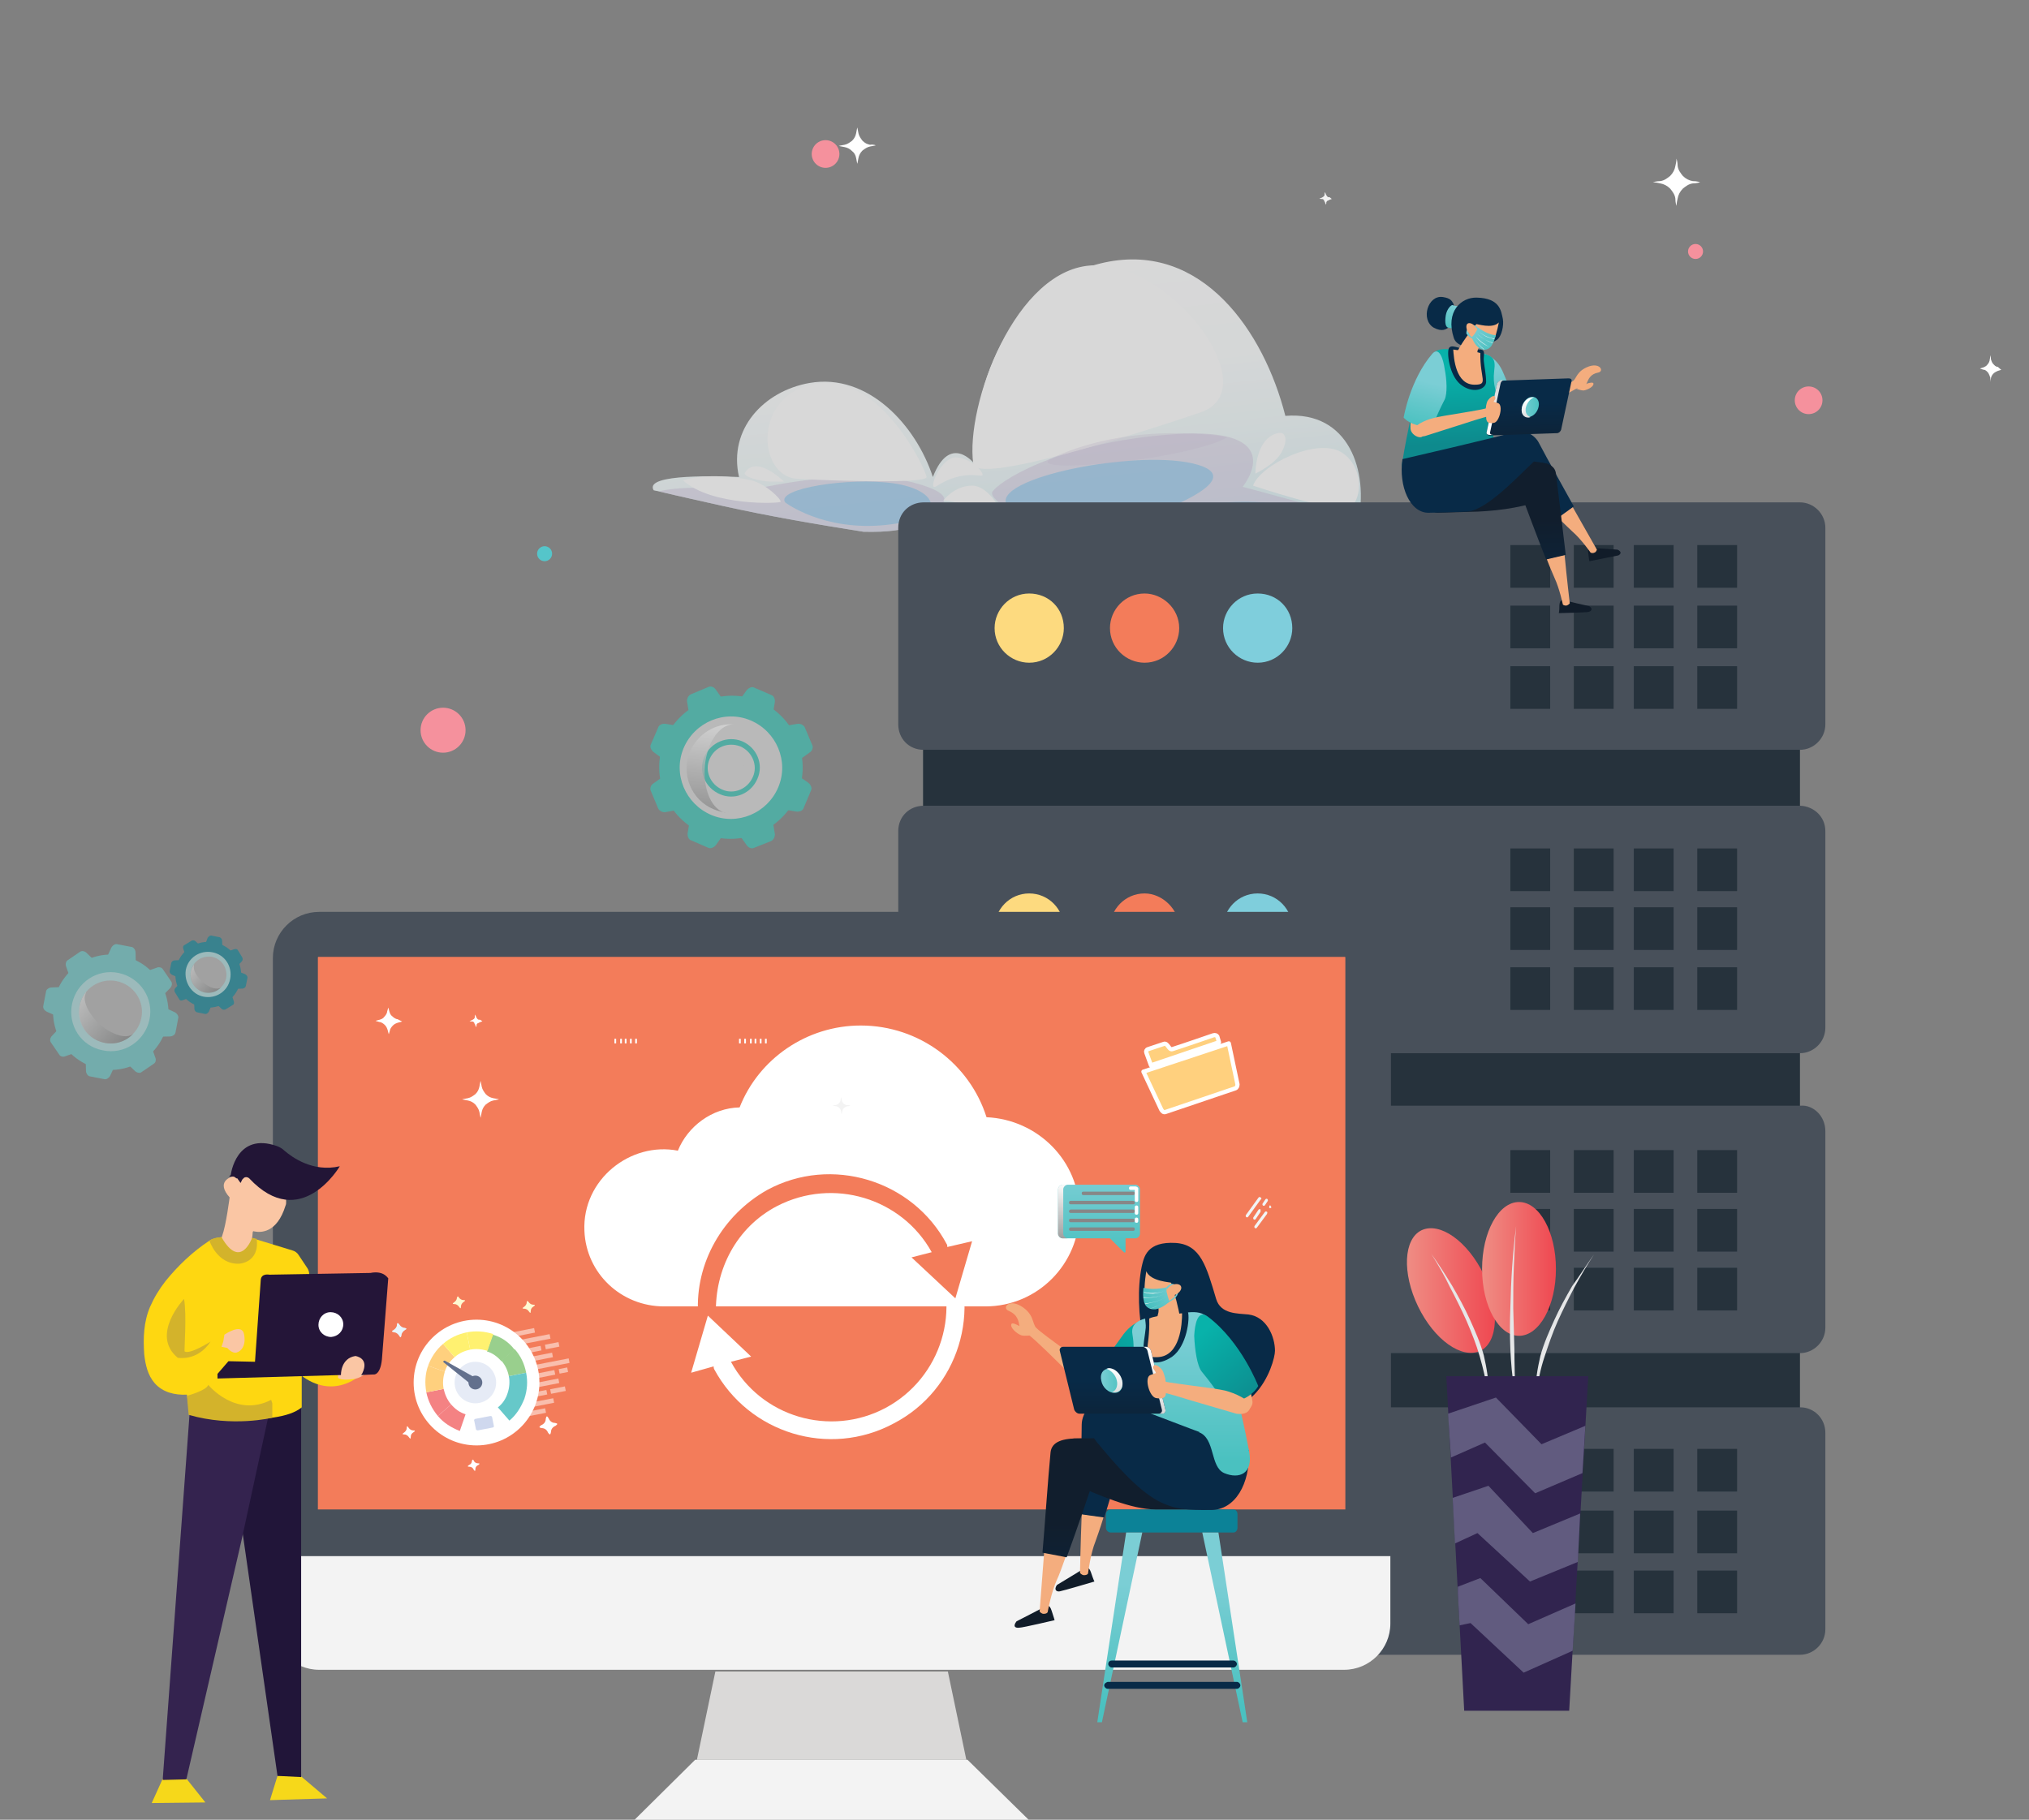 <svg xmlns="http://www.w3.org/2000/svg" viewBox="0 0 351.7 315.5" enable-background="new 0 0 351.7 315.5" xml:space="preserve"><rect x="0" y="0" width="351.7" height="315.5" fill="#808080" stroke="none"/><g opacity=".69"><linearGradient id="a" gradientUnits="userSpaceOnUse" x1="177.787" y1="103.326" x2="177.787" y2="44.008" gradientTransform="rotate(-6.227 203.114 35.366)"><stop offset="0" style="stop-color:#bae4ee"/><stop offset=".09" style="stop-color:#c9e9f1"/><stop offset=".271" style="stop-color:#dff2f6"/><stop offset=".468" style="stop-color:#eff9fa"/><stop offset=".691" style="stop-color:#fafdfe"/><stop offset=".994" style="stop-color:#fff"/></linearGradient><path fill-rule="evenodd" clip-rule="evenodd" fill="url(#a)" d="M254.5 98.1c-.2.3-5.7.3-12.2.3-1.2-.9-2.6-2.1-9.5-2.9-3-.3-20.5-1.2-20.4-.2.1.8.2.8-1.7 1.4-7.2 2.6-19 .1-26.1-.4-5.4-.4-11.1-.9-16.5-1.6-10.2-1.3-4.9-2 .5-2.4.6-.1 1.3-.2 2-.2-2.7-1.7-7.7-2.7-10.4-2-1.2.3-1.7 2.3-10.5 2.1-8.2-1.3-16.4-2.7-24.5-4.5-4.4-1-6.8-1.5-11-2.5-.3-.1-.6-.1-.9-.2-1.8-3 12-2.4 14.8-2.3-1.9-8.3 4.3-14.9 12.2-16.3 10.2-1.8 18.5 7.4 21.4 16.3 3-7.7 7.2-2.3 7.2-2.3-.5-14.8 6.8-31.5 22.6-34.9 16.9-3.6 27.6 12 31.3 26.6 11-.9 14.5 9.6 12.6 18.5 2.9 1.4 16.1 6 18.7 7.2.2.1.4.2.4.3z"/><path opacity=".5" fill-rule="evenodd" clip-rule="evenodd" fill="#D1C0DE" d="M254.5 98.1c-.2.3-5.7.3-12.2.3-1.2-.9-2.6-2.1-9.5-2.9-3-.3-20.5-1.2-20.4-.2.1.8.2.8-1.7 1.4-7.2 2.6-19 .1-26.1-.4-5.4-.4-11.1-.9-16.5-1.6-10.2-1.3-4.9-2 .5-2.4.6-.1 1.3-.2 2-.2-2.7-1.7-7.7-2.7-10.4-2-1.2.3-1.7 2.3-10.5 2.1-8.2-1.3-16.4-2.7-24.5-4.5-4.4-1-6.8-1.5-11-2.5 0 0 5.9-1.8 19.4.7l-1.3-1.4s15.5-3.5 25.8-.9c8.9 2.3 4.8 4.3 3.6 4.7 1.1-.4 5.1-1.5 9.9 0 5.6 1.7 1.3 2.4 1.3 2.4l6.2.4s-7.9-4.4-7.1-5.8c.7-1.4 10.5-8.5 31.3-10s12.1 9.1 12.1 9.1 18.4 4.9 19.2 5.5c.8.6-4.9 1.9-4.9 1.9s15.3 4.2 24.3 6c.3.1.5.2.5.3z"/><path fill-rule="evenodd" clip-rule="evenodd" fill="#FFF" d="M168.7 80.4c.5 3.7 27.9-5 39.4-8.9 11.5-3.9-4.8-25.9-18.5-25.5-13.6.3-22.3 24.4-20.9 34.4zm48.5 3.8c1.2-3.5 10.9-8.4 15.3-5.8 4.3 2.7 3.5 9.1 1.1 9.7-2.6.7-16.4-3.9-16.4-3.9zm14 8.1s4.3-3.5 10.7-1.2c6.4 2.4 6.6 5.4 6.3 5.4-.3 0-17-4.2-17-4.2zm-67.7-5.5s1.9-2.6 5-2.6 5.3 5 5.5 5.1c.1.2-9-2.7-10.5-2.5z"/><path fill-rule="evenodd" clip-rule="evenodd" fill="#FFF" d="M162.3 84.3c-1.7 1.1.8-5.3 3.6-5 2.7.3 4.6 2.6 4.4 3.1-.2.4-3.3-1.1-8 1.9zM138 83c-6.7-.6-7.6-14.7 3.5-16.5 11.1-1.8 19 14.9 19.1 16.2.1 1.4-21.9.4-22.6.3zm-19.6.3c3.3-1.2 8.9-.7 11.5-.1 2.7.5 5.6 3.4 5.4 3.8-.1.3-11.9.8-16.9-3.7z"/><path fill-rule="evenodd" clip-rule="evenodd" fill="#FFF" d="M129.1 82c-.3.6 2.5 1.5 4.7 1.5h2.1s-4.8-4.8-6.8-1.5zm88.5.1s3.5-1.6 4.6-3.8c1.1-2.1.5-3.1 0-3.2-.5-.2-4.3.1-4.6 7z"/><path opacity=".84" fill-rule="evenodd" clip-rule="evenodd" fill="#96CBEE" d="M174.6 87.7c-3.4-4.8 23.2-10.1 33.1-7.1 9.9 3-11.7 9.9-11.7 9.9s12.6-4.7 24.9-3.2c12.4 1.5 11.9 3.4 6.1 4.7-5.9 1.3-25.8 3.8-36.5 2.5-10.7-1.4-15.9-6.8-15.9-6.8zm-38.5-.6c-1.7-2.4 11.1-4.4 18.8-3.3 7.7 1.1 9.9 6-1.2 7.2-11 1.2-17.6-3.9-17.6-3.9zm25.3 2.1s1.8-1.4 5.9-1.3c4.1.2 6.5 2.2 5.9 2.4-.5.2-7.9.6-11.8-1.1z"/><path opacity=".3" fill-rule="evenodd" clip-rule="evenodd" fill="#D1C0DE" d="M182.8 79.2c-5.6 2.5 9.5 1.5 18.8-.2s11.1-3.2 11.1-3.2-15.5-3-29.9 3.4zM212.6 95c-4.2.2 0-3.2 11.1-2.4 11.2.8 16.4 3.3 16.4 3.3s-14.8-1.9-27.5-.9z"/><path opacity=".5" fill-rule="evenodd" clip-rule="evenodd" fill="#D1C0DE" d="M162.4 93.5c.2-.5 11.1-1.8 19-.5s16 3.9 16 3.9-11.1-.6-22.2-1.4c-11-.9-12.8-2-12.8-2z"/></g><g opacity=".68"><path fill="#3EBEB2" d="M115.2 128.3c-2.6 6.3.4 13.6 6.7 16.2 6.3 2.6 13.6-.4 16.3-6.7 2.6-6.3-.4-13.6-6.7-16.3-6.3-2.5-13.6.5-16.3 6.8z"/><path d="M125.9 124.6c-.3.5-.3 1 .1 1.2l6.4 2.7c.4.2.8-.2.9-.7l1-6c.1-.6-.2-1.2-.6-1.3l-3-1.3c-.4-.2-1 .1-1.3.5l-3.5 4.9zm1.7 17c.3-.5.3-1-.1-1.2l-6.4-2.7c-.4-.2-.8.2-.9.7l-1 6c-.1.6.2 1.2.6 1.3l3 1.3c.4.2 1-.1 1.3-.5l3.5-4.9z" fill="#3EBEB2"/><path d="M132.2 126.5c-.6.1-.9.5-.7.9l2.7 6.5c.2.4.7.5 1.2.1l4.9-3.5c.5-.3.7-.9.5-1.3l-1.3-3.1c-.2-.4-.8-.7-1.3-.6l-6 1zm-10.9 13.2c.6-.1.9-.5.7-.9l-2.7-6.4c-.2-.4-.7-.5-1.1-.1l-4.9 3.5c-.5.3-.7.9-.5 1.3l1.3 3.1c.2.4.8.7 1.3.6l5.9-1.1z" fill="#3EBEB2"/><path d="M135.2 132.3c-.5-.3-1-.3-1.2.1l-2.7 6.4c-.2.4.2.8.7.9l6 1c.6.1 1.2-.2 1.3-.6l1.3-3.1c.2-.4-.1-1-.5-1.3l-4.9-3.4zm-17 1.7c.5.3 1 .3 1.2-.1l2.7-6.5c.2-.4-.2-.8-.7-.9l-6-1c-.6-.1-1.2.2-1.3.6l-1.3 3c-.2.4.1 1 .5 1.3l4.9 3.6z" fill="#3EBEB2"/><path d="M133.3 138.5c-.1-.6-.5-.9-.9-.7l-6.4 2.7c-.4.2-.5.7-.1 1.1l3.5 4.9c.3.5.9.7 1.3.5l3-1.2c.4-.2.7-.8.6-1.3l-1-6zm-13.2-10.8c.1.6.5.9.9.7l6.5-2.7c.4-.2.5-.7.1-1.2l-3.5-4.9c-.3-.5-.9-.7-1.3-.5l-3.1 1.3c-.4.2-.7.8-.6 1.3l1 6z" fill="#3EBEB2"/><path fill="#D3D3D3" d="M118.5 129.7c-1.9 4.5.3 9.7 4.8 11.6 4.5 1.9 9.7-.3 11.6-4.8 1.9-4.5-.3-9.7-4.8-11.6-4.5-1.9-9.7.3-11.6 4.8z"/><path fill="#D3D3D3" d="M119.7 130.2c-1.6 3.9.2 8.4 4.1 10 3.9 1.6 8.4-.2 10-4.1 1.6-3.9-.2-8.4-4.1-10-3.9-1.7-8.4.2-10 4.1z"/><path fill="#3EBEB2" d="M122.1 131.2c-1.1 2.5.1 5.4 2.7 6.5 2.5 1.1 5.4-.1 6.5-2.7 1.1-2.5-.1-5.4-2.7-6.5-2.5-1-5.4.2-6.5 2.7z"/><path fill="#D3D3D3" d="M123 131.6c-.9 2 .1 4.4 2.2 5.3 2 .9 4.4-.1 5.3-2.2.9-2-.1-4.4-2.2-5.3-2.1-.8-4.4.1-5.3 2.2z"/><path fill="#D3D3D3" d="M124.6 132.2c-.5 1.2.1 2.5 1.2 3 1.2.5 2.5-.1 3-1.2.5-1.2-.1-2.5-1.2-3-1.2-.5-2.5.1-3 1.2z"/><linearGradient id="b" gradientUnits="userSpaceOnUse" x1="57.263" y1="561.174" x2="57.263" y2="540.153" gradientTransform="rotate(5.883 4124.56 979.208)"><stop offset="0" style="stop-color:#5e5e5e"/><stop offset="1" style="stop-color:#fff"/></linearGradient><path opacity=".75" fill="url(#b)" d="M122.6 130.5c.9-3.2 2.9-5.1 4.8-4.9-3.2-.3-6.4 1.5-7.8 4.7-1.6 3.9.2 8.4 4.1 10 .7.3 1.5.5 2.2.6-.4 0-.9-.2-1.3-.5-2.2-1.6-3.1-6-2-9.9z"/></g><path fill="#26323C" d="M160 119h152v136H160z"/><path fill="#48505A" d="M316.4 91.5v34.1c0 2.4-2 4.4-4.4 4.4H160.1c-2.6 0-4.4-2-4.4-4.4V91.5c0-2.6 2-4.4 4.4-4.4H312c2.4 0 4.4 2 4.4 4.4z"/><path fill="#26323C" d="M261.8 94.5h6.9v7.4h-6.9zm11 0h6.9v7.4h-6.9zm10.4 0h6.9v7.4h-6.9zm11 0h6.9v7.4h-6.9zM261.8 105h6.9v7.4h-6.9zm11 0h6.9v7.4h-6.9zm10.4 0h6.9v7.4h-6.9zm11 0h6.9v7.4h-6.9zm-32.4 10.5h6.9v7.4h-6.9zm11 0h6.9v7.4h-6.9zm10.4 0h6.9v7.4h-6.9zm11 0h6.9v7.4h-6.9z"/><path fill="#FDDA7F" d="M184.4 108.9c0 3.2-2.6 6-6 6-3.2 0-6-2.6-6-6 0-3.2 2.6-6 6-6s6 2.6 6 6z"/><path fill="#F37C5A" d="M204.4 108.9c0 3.2-2.6 6-6 6-3.2 0-6-2.6-6-6 0-3.2 2.6-6 6-6 3.1 0 6 2.6 6 6z"/><path fill="#7FCEDC" d="M224 108.9c0 3.2-2.6 6-6 6-3.2 0-6-2.6-6-6 0-3.2 2.6-6 6-6s6 2.6 6 6z"/><path fill="#48505A" d="M316.4 144.1v34.1c0 2.4-2 4.4-4.4 4.4H160.1c-2.6 0-4.4-2-4.4-4.4v-34.1c0-2.6 2-4.4 4.4-4.4h152c2.2.1 4.3 1.8 4.3 4.4z"/><path fill="#26323C" d="M261.8 147.1h6.9v7.4h-6.9zm11 0h6.9v7.4h-6.9zm10.4 0h6.9v7.4h-6.9zm11 0h6.9v7.4h-6.9zm-32.4 10.2h6.9v7.4h-6.9zm11 0h6.9v7.4h-6.9zm10.4 0h6.9v7.4h-6.9zm11 0h6.9v7.4h-6.9zm-32.4 10.4h6.9v7.4h-6.9zm11 0h6.9v7.4h-6.9zm10.4 0h6.9v7.4h-6.9zm11 0h6.9v7.4h-6.9z"/><path fill="#FDDA7F" d="M184.4 160.9c0 3.2-2.6 6-6 6-3.2 0-6-2.6-6-6 0-3.2 2.6-6 6-6s6 2.8 6 6z"/><path fill="#F37C5A" d="M204.4 160.9c0 3.2-2.6 6-6 6-3.2 0-6-2.6-6-6 0-3.2 2.6-6 6-6 3.1 0 6 2.8 6 6z"/><path fill="#7FCEDC" d="M224 160.9c0 3.2-2.6 6-6 6-3.2 0-6-2.6-6-6 0-3.2 2.6-6 6-6s6 2.8 6 6z"/><path fill="#48505A" d="M316.4 196.1v34.1c0 2.4-2 4.4-4.4 4.4H160.1c-2.6 0-4.4-2-4.4-4.4v-34.1c0-2.6 2-4.4 4.4-4.4h152c2.2-.2 4.3 1.8 4.3 4.4z"/><path fill="#26323C" d="M261.8 199.4h6.9v7.4h-6.9zm11 0h6.9v7.4h-6.9zm10.4 0h6.9v7.4h-6.9zm11 0h6.9v7.4h-6.9zm-32.4 10.2h6.9v7.4h-6.9zm11 0h6.9v7.4h-6.9zm10.4 0h6.9v7.4h-6.9zm11 0h6.9v7.4h-6.9zm-32.4 10.2h6.9v7.4h-6.9zm11 0h6.9v7.4h-6.9zm10.4 0h6.9v7.4h-6.9zm11 0h6.9v7.4h-6.9z"/><path fill="#FDDA7F" d="M184.4 213.3c0 3.2-2.6 6-6 6-3.2 0-6-2.6-6-6 0-3.2 2.6-6 6-6s6 2.6 6 6z"/><path fill="#F37C5A" d="M204.4 213.3c0 3.2-2.6 6-6 6-3.2 0-6-2.6-6-6 0-3.2 2.6-6 6-6 3.1 0 6 2.6 6 6z"/><path fill="#7FCEDC" d="M224 213.3c0 3.2-2.6 6-6 6-3.2 0-6-2.6-6-6 0-3.2 2.6-6 6-6s6 2.6 6 6z"/><path fill="#48505A" d="M316.4 248.4v34.1c0 2.4-2 4.4-4.4 4.4H160.1c-2.6 0-4.4-2-4.4-4.4v-34.1c0-2.6 2-4.4 4.4-4.4h152c2.3 0 4.3 1.9 4.3 4.4z"/><path fill="#26323C" d="M261.8 251.2h6.9v7.4h-6.9zm11 0h6.9v7.4h-6.9zm10.4 0h6.9v7.4h-6.9zm11 0h6.9v7.4h-6.9zm-32.4 10.7h6.9v7.4h-6.9zm11 0h6.9v7.4h-6.9zm10.4 0h6.9v7.4h-6.9zm11 0h6.9v7.4h-6.9zm-32.4 10.4h6.9v7.4h-6.9zm11 0h6.9v7.4h-6.9zm10.4 0h6.9v7.4h-6.9zm11 0h6.9v7.4h-6.9z"/><path fill="#FDDA7F" d="M184.4 265.3c0 3.2-2.6 6-6 6-3.2 0-6-2.6-6-6 0-3.2 2.6-6 6-6 3.4.3 6 2.9 6 6z"/><path fill="#F37C5A" d="M204.4 265.3c0 3.2-2.6 6-6 6-3.2 0-6-2.6-6-6 0-3.2 2.6-6 6-6 3.1.3 6 2.9 6 6z"/><path fill="#7FCEDC" d="M224 265.3c0 3.2-2.6 6-6 6-3.2 0-6-2.6-6-6 0-3.2 2.6-6 6-6 3.4.3 6 2.9 6 6z"/><path fill="#F3F3F3" d="M47.3 269.6v11.9c0 4.4 3.6 8 8 8H233c4.4 0 8-3.6 8-8v-11.9H47.3z"/><path fill="#48505A" d="M233 158.1H55.3c-4.4 0-8 3.6-8 8v103.7h193.8V166.1c0-4.4-3.6-8-8.1-8z"/><path fill="#F37C5A" d="M55.1 261.8V166c0-.1.1-.1.1-.1h177.9c.1 0 .1.1.1.1v95.7H55.1z"/><path fill="#DAD9D8" d="M167.5 305.1h-46.7l3.2-15.3h40.3z"/><path fill="#F3F3F3" d="M120.5 305.1h47.2l10.6 10.4H110z"/><path fill="#FFF" d="M171 193.7c-2.9-9.2-11.6-15.9-21.8-15.9-9.4 0-17.7 5.8-21 14.2-4.8.1-9 3.3-10.7 7.5-8.2-1.6-16.6 5-16.2 13.9.3 7.4 6.4 13.1 13.8 13.1h55.7c9.1 0 16.3-7.4 16.3-16.3s-7.2-16.1-16.1-16.5z"/><path fill="#FFF" d="M164.5 215.8c-.5-.8-1.5-1.1-2.1-.7-.8.5-1.1 1.5-.7 2.1 5.2 9.6 1.5 21.7-8.2 26.9-9.6 5.1-21.6 1.6-26.8-8l3.5-.9-7.5-7.1-2.9 9.9 3.9-1.1c0 .1 0 .3.1.5 6 11.1 19.9 15.4 31.1 9.4 11.2-5.8 15.6-19.8 9.6-31z"/><path fill="#F37C5A" d="m168.5 215.2-2.9 9.9-7.6-7.1 3.5-.9c-5.2-9.4-17.1-13-26.8-8-7.1 3.7-10.8 11.1-10.6 18.6H121c-.5-8.7 4.2-17 12-21.4 11.1-6 25.2-1.7 31.1 9.4.1.1.1.3.1.5l4.3-1z"/><path d="m198.2 185.8 3.1 6.6c.2.3.4.5.7.4l12.1-4.1c.3-.1.4-.4.4-.7l-1.5-7.1-14.8 4.9zm12.1-6.3s-5.5 1.9-7.1 2.4c-.6.2-.8-1.2-1.5-.9l-2.7.9c-.3.1-.4.4-.3.6l.8 2.2 11.8-4-.3-1c-.1-.2-.4-.3-.7-.2z" fill="#FFD07E" stroke="#FFF" stroke-width=".733" stroke-linecap="round" stroke-linejoin="round" stroke-miterlimit="10"/><path d="m87.87 231.177 4.71-.92.154.785-4.71.92zm1.214 1.338 6.183-1.208.153.785-6.183 1.208zm.793 1.573 3.828-.748.154.786-3.828.747zm4.578-.942 2.355-.46.154.786-2.356.46zm-3.767 2.353 5.005-.978.154.785-5.006.978zm.618 1.432 7.264-1.418.153.785-7.263 1.418zm5.537.44 1.472-.287.154.785-1.473.287zm-5.565 1.113 4.81-.939.153.785-4.81.94zm.308 1.534 5.201-1.016.154.785-5.202 1.016zm-.217 1.618 3.337-.652.153.786-3.337.651zm3.995-.769 2.552-.498.154.785-2.552.498zm-4.475 2.531 5.005-.978.154.786-5.006.977zm-.912 1.644 4.515-.882.154.785-4.515.882z" opacity=".5" fill="#FFF"/><path fill="#FFF" d="M94.6 246c0 .5-.3.9-.8 1.1-.4.3-.4.4.1.5.5 0 .9.3 1.1.8.3.4.4.4.5-.1 0-.5.3-.9.8-1.1.4-.3.4-.4-.1-.5-.5 0-.9-.3-1.1-.8-.3-.5-.4-.4-.5.1z"/><path fill="#FEFAD2" d="M91.3 225.8c0 .3-.2.6-.5.8-.3.2-.3.3.1.3.3 0 .6.2.8.5.2.3.3.3.3-.1s.2-.6.5-.8c.3-.2.3-.3-.1-.3-.3 0-.6-.2-.8-.5-.2-.2-.3-.2-.3.1z"/><path fill="#FFF" d="M70.5 247.6c0 .3-.2.6-.5.8-.3.2-.3.3.1.3.3 0 .6.2.8.5.2.3.3.3.3-.1s.2-.6.5-.8c.3-.2.3-.3-.1-.3-.3 0-.6-.2-.8-.5-.2-.3-.3-.3-.3.1z"/><path fill="#FEFAD2" d="M79.2 225c0 .3-.2.6-.5.8s-.3.3.1.3c.3 0 .6.2.8.5.2.3.3.3.3-.1 0-.3.2-.6.5-.8s.3-.3-.1-.3c-.3 0-.6-.2-.8-.5-.1-.2-.2-.2-.3.1z"/><path fill="#FFF" d="M81.8 253.3c0 .3-.2.6-.5.7-.3.2-.3.3.1.3.3 0 .6.2.7.5.2.3.3.3.3-.1 0-.3.2-.6.5-.7.3-.2.3-.3-.1-.3-.3 0-.6-.2-.7-.5-.1-.2-.2-.2-.3.1z"/><path fill="#E9F5FD" d="M68.8 229.7c0 .4-.3.7-.6.9-.4.2-.3.3.1.4.4 0 .7.3.9.6.2.4.3.3.4-.1 0-.4.3-.7.6-.9.4-.2.3-.3-.1-.4-.4 0-.7-.3-.9-.6-.2-.3-.4-.3-.4.1z"/><circle fill="#FFF" cx="82.6" cy="239.7" r="10.9"/><path fill="#99CF8D" d="m85.4 231.4-1 2.9c1 .3 1.8.9 2.5 1.7l2.3-2c-1-1.3-2.3-2.2-3.8-2.6z"/><path fill="#99CF8D" d="m89.2 233.9-2.3 2c.7.8 1.1 1.7 1.3 2.7l3-.6c-.3-1.6-1-3-2-4.1z"/><path fill="#66C8C9" d="m88 241.5 2.9 1c.5-1.5.6-3 .3-4.5l-3 .6c.2.9.1 2-.2 2.9zm-1.7 2.5 2 2.3c1.2-1 2-2.3 2.6-3.8l-2.9-1c-.3 1-.9 1.9-1.7 2.5z"/><path fill="#F48283" d="M75.9 245.5c1 1.2 2.3 2 3.8 2.6l1-2.9c-1-.3-1.8-.9-2.5-1.7l-2.3 2z"/><path fill="#F48283" d="m76.9 240.8-3 .6c.3 1.5 1 2.9 2 4.1l2.3-2c-.7-.8-1.1-1.8-1.3-2.7z"/><path fill="#FFD07E" d="m73.9 241.4 3-.6c-.2-1-.1-2 .2-3l-2.9-1c-.5 1.4-.6 3-.3 4.6z"/><path fill="#FFD07E" d="m74.2 236.8 2.9 1c.3-1 .9-1.8 1.7-2.5l-2-2.3c-1.2 1-2.1 2.4-2.6 3.8z"/><path fill="#FFF170" d="m76.8 233 2 2.3c.8-.7 1.7-1.1 2.7-1.3l-.6-3c-1.5.3-3 1-4.1 2z"/><path fill="#FFF170" d="m80.9 231 .6 3c1-.2 2-.1 3 .2l1-2.9c-1.5-.5-3.1-.6-4.6-.3z"/><circle opacity=".5" fill="#CFD8EE" enable-background="new" cx="82.4" cy="239.7" r="3.6"/><path fill="#63708D" d="m77.1 235.9 5.7 3.2-.8 1.2-5.1-4.1c-.1-.1-.1-.2 0-.2 0-.1.1-.1.2-.1z"/><circle fill="#63708D" cx="82.4" cy="239.7" r="1.2"/><path fill="#CFD8EE" d="m85 245.5-2.6.5c-.1 0-.3.2-.2.3l.3 1.5c0 .1.2.2.3.2l2.6-.5c.1 0 .3-.2.2-.3l-.3-1.5c0-.1-.1-.2-.3-.2z"/><path fill="#082A47" d="M250.1 51.5c1.3.2 1.5.6 1.8 1.1.2.4.2.8.1 1.3-.3 1.2-.5 1.8-.7 2.7-.6.5-1.3 1-2.8.2-2.3-1.4-1-5.7 1.6-5.3z"/><linearGradient id="c" gradientUnits="userSpaceOnUse" x1="251.971" y1="28.433" x2="250.648" y2="32.716" gradientTransform="matrix(1 -.031 .031 1 -.218 32.51)"><stop offset="0" style="stop-color:#7bced5"/><stop offset=".438" style="stop-color:#65c8cb"/><stop offset="1" style="stop-color:#4ac1c0"/></linearGradient><path fill="url(#c)" d="M252.7 53.1s-.7-.1-.9-.2c-.2-.1-1 .6-1.2 1.8-.2 1.3 0 2 .4 2.1.4.1 1.2.2 1.2.2s1.2-.4 1.3-1.7c0-1.4-.8-2.2-.8-2.2z"/><path fill="#082A47" d="M259.5 58.9c.8-.6 1.2-2.5 1-3.6-.3-1.4-.5-3.6-4.5-3.7-2.7-.1-5.5 2.4-4 7 .9 2.6 6.1 1.3 7.5.3z"/><path fill="#111C29" d="M280.4 95.3s-4.1-.3-4.4-.3c-.3 0-.9-.1-.7.9.1 1 .2 1.4.2 1.4l5-1c.4-.2.7-.6-.1-1z"/><path fill="#F4AD7E" d="M276.8 95.3s-.1.4-.4.5c-.4.2-.7 0-.7 0s-1.6-2.3-3.1-3.6c-.4-.4-1.4-1.3-2.6-2.5l2.6-1.8 4.2 7.4z"/><path fill="#082A47" d="M261.3 75.5c2.1-1.7 4.6-.3 5.4 1.2 1.5 2.9 4.8 8.7 6.1 11.1l-2.9 2.1c-3-3-7.5-7.9-8.7-9.1-1.5-1.8-2-3.6.1-5.3z"/><path fill="#F4AD7E" d="M258.5 71.2s1.7 2 2.5 2.6c.6.5 1.9.1 2.2-.4.4-.5-.5-2.8-1.8-4.4-.9-1.1-3 1.9-2.9 2.2z"/><linearGradient id="d" gradientUnits="userSpaceOnUse" x1="256.711" y1="40.008" x2="258.847" y2="47.767" gradientTransform="matrix(1 -.031 .031 1 -.218 32.51)"><stop offset="0" style="stop-color:#7bced5"/><stop offset=".438" style="stop-color:#65c8cb"/><stop offset="1" style="stop-color:#4ac1c0"/></linearGradient><path fill="url(#d)" d="M253.2 62.4c.7 3.1 5.5 11 5.5 11s1.4.1 2.9-1.1c1.3-1.1 1.5-2 1.5-2s-1.1-2.2-2.5-5.6c-2.2-5.4-7.6-3.3-7.4-2.3z"/><g fill="#F4AD7E"><path d="M274.5 67.7c.7-.1 1.8-.7 1.7-1.2 0-.3-.8-.1-1.1 0-.4.2-1.9.9-1.9.9s.8.3 1.3.3z"/><path d="M263.5 70.3c1.5-.8 7.8-3.3 9.1-4.2.7-.4.6-1.8 2.9-2.6 1.9-.6 2.6.9 1.5 1.1-2.6.5-1.4 3.4-3.6 2.7-1.4.7-4.6 2.7-4.6 2.7l-5.9 3.7s-1.6.8-2.1-.3c-.5-.8 1.6-2.4 2.7-3.1z"/></g><linearGradient id="e" gradientUnits="userSpaceOnUse" x1="250.85" y1="52.173" x2="250.589" y2="39.293" gradientTransform="matrix(1 -.031 .031 1 -.218 32.51)"><stop offset="0" style="stop-color:#0e8a8d"/><stop offset=".619" style="stop-color:#09a39f"/><stop offset="1" style="stop-color:#08b2aa"/></linearGradient><path fill="url(#e)" d="M259 64.3c.3-2.3-.2-2.8-3.6-3.3-1-.2-1.8-.2-2.7-.3-3.3-.4-4.4-.4-5.7 3-2.3 6.3-3.7 15-4 16.8-.4 2.6 8.1-2 10.3-2.1 7.7-.2 6.9-.2 6.9-.2s-1.5-.9-1.4-3.6c1.5-.3 2.2-.8 2.5-1.9.3-1.9-2.9-3.7-2.3-8.4z"/><path fill="#082A47" d="M254.4 60.6c-1.5-.1-3-1.1-3.3-.1-.3 1 .2 5 2.4 6.4 2.1 1.4 4.1.5 4.1-.7s-.3-2.6-.4-3.6c-.1-1 .4-1.9-.6-2-1.1-.1-1.4 0-2.2 0z"/><path fill="#F4AD7E" d="M255.4 61c-1-.2-1.8-.2-2.7-.3-.3 0-.6-.1-.8-.1.1 1.5.4 6.1 3.7 6.1 2.5 0 .9-1 1-5.5-.4-.1-.7-.2-1.2-.2z"/><path fill="#F4AD7E" d="M252.8 60.6c1-1.8 1.9-2.9 3.1-4.4 0-.1 2.8.9 3.9-.3 0 0-.3 1.8-.9 3.2-.6 1.3-1.2 1.9-2.4.9-.5.7-.4 1.1-.5 1.8-.2 1.2-1.2 1.5-1.7 1.4-.8-.1-2.7-.6-1.5-2.6zm-8 10.1s-.4 2.6-.3 3.7c.1.8 1.1 1.5 1.8 1.4.6-.1 1.8-2.2 2.1-4.2.3-1.6-3.4-1.1-3.6-.9z"/><linearGradient id="f" gradientUnits="userSpaceOnUse" x1="247.073" y1="41.539" x2="244.851" y2="49.298" gradientTransform="matrix(1 -.031 .031 1 -.218 32.51)"><stop offset="0" style="stop-color:#7bced5"/><stop offset=".438" style="stop-color:#65c8cb"/><stop offset="1" style="stop-color:#4ac1c0"/></linearGradient><path fill="url(#f)" d="M248.3 61.3c-3.9 4.5-5 11.1-5 11.1s.9 1.1 2.8 1.4c1.7.2 2.5-.2 2.5-.2s-.1-.6 1.8-4.3c.5-1 .4-3.5 0-5.4-.2-1.5-.9-3.9-2.1-2.6z"/><linearGradient id="g" gradientUnits="userSpaceOnUse" x1="256.582" y1="65.848" x2="256.582" y2="85.201" gradientTransform="matrix(1 -.031 .031 1 -.218 32.51)"><stop offset="0" style="stop-color:#111e2d"/><stop offset="1" style="stop-color:#082a47"/></linearGradient><path fill="url(#g)" d="M253.3 78.1s11.9 1.8 14.5 2.2c2.6.4 2.1 5.5.2 6.2-3.4 1.3-7.5 2-11.8 2.2-3.6.1-3.6.1-7 .2-3.2.1-5.1-10.5 4.1-10.8z"/><path fill="#111C29" d="M275.5 105.1s-4-.9-4.3-1c-.3-.1-.8-.3-.9.8 0 1.1-.1 1.4-.1 1.4s4.6-.1 5.1-.2.9-.5.2-1z"/><path fill="#F4AD7E" d="M272.1 104.6s-.2.3-.6.4c-.5 0-.6-.2-.6-.2s-.6-2.8-1.4-4.5c-.2-.5-.8-1.8-1.4-3.4l3.1-.7c.4 4.2.9 8.4.9 8.4z"/><linearGradient id="h" gradientUnits="userSpaceOnUse" x1="265.469" y1="65.848" x2="265.469" y2="85.201" gradientTransform="matrix(1 -.031 .031 1 -.218 32.51)"><stop offset="0" style="stop-color:#111e2d"/><stop offset="1" style="stop-color:#082a47"/></linearGradient><path fill="url(#h)" d="M265.4 80.2c2.7-.1 4.1.4 4.3 1.9.4 3.3 1.4 11.4 1.7 14.1l-3.4.8c-1.6-4-3.9-10.2-4.5-11.8-.8-2.2-1.2-4.8 1.9-5z"/><path fill="#082A47" d="M243.1 79.6s16.9-3.9 19.4-4.7c2.5-.8 6.1 2.6 3.4 5.1-2.7 2.5-8.2 8.5-11.6 8.7-2.6.1-2.8.1-6.6.2-3.3.1-5.3-4.6-4.6-9.3z"/><linearGradient id="i" gradientUnits="userSpaceOnUse" x1="263.89" y1="55.691" x2="263.89" y2="45.573" gradientTransform="matrix(1 -.031 .031 1 -.218 32.51)"><stop offset="0" style="stop-color:#111e2d"/><stop offset="1" style="stop-color:#082a47"/></linearGradient><path fill="url(#i)" d="M257.7 74.9c-.1.3.1.6.5.6l11.7-.4c.3 0 .6-.3.7-.6l1.8-8.4c.1-.3-.1-.5-.5-.5l-11.7.4c-.3 0-.6.2-.7.6l-1.8 8.3z"/><linearGradient id="j" gradientUnits="userSpaceOnUse" x1="-7336.78" y1="49.812" x2="-7336.78" y2="35.289" gradientTransform="matrix(1 -.031 .031 1 7590.954 -204.064)"><stop offset="0" style="stop-color:#fff"/><stop offset="1" style="stop-color:#9f9f9f"/></linearGradient><path fill="url(#j)" d="m257.7 74.9 1.8-8.4c.1-.3.4-.5.7-.6h.6c-.3 0-.6.2-.7.6l-1.8 8.4c-.1.3.1.5.5.5h-.6c-.4 0-.6-.2-.5-.5z"/><linearGradient id="k" gradientUnits="userSpaceOnUse" x1="262.596" y1="46.326" x2="265.62" y2="46.326" gradientTransform="matrix(1 -.031 .031 1 -.218 32.51)"><stop offset="0" style="stop-color:#7bced5"/><stop offset=".438" style="stop-color:#65c8cb"/><stop offset="1" style="stop-color:#4ac1c0"/></linearGradient><path fill="url(#k)" d="M266.7 70.5c.2-1-.3-1.7-1.1-1.7s-1.6.8-1.8 1.8c-.2 1 .3 1.7 1.1 1.7s1.6-.8 1.8-1.8z"/><linearGradient id="l" gradientUnits="userSpaceOnUse" x1="2587.604" y1="44.728" x2="2587.604" y2="52.661" gradientTransform="matrix(1 -.031 .031 1 -2322.977 104.897)"><stop offset="0" style="stop-color:#fff"/><stop offset="1" style="stop-color:#ababab"/></linearGradient><path fill="url(#l)" d="M264.5 70.6c.2-.8.8-1.5 1.4-1.7h-.3c-.8 0-1.6.8-1.8 1.8-.2 1 .3 1.7 1.1 1.7.1 0 .2 0 .4-.1-.7-.2-1-.9-.8-1.7z"/><path fill="#F4AD7E" d="M248.4 72.5c1.7-.5 8.3-1.3 9.9-1.9l.4 1.4c-1.5.3-5.1 1.5-5.1 1.5l-6.6 2.1s-1.7.4-2-.8c-.3-.9 2.1-2 3.4-2.3z"/><g fill="#F4AD7E"><path d="M257.8 69.6c.2-.4.9-1.1 1.2-.9.6.4-.3.8-.4 1.8-.1.7-1.1.9-1.1.9s0-1 .3-1.8z"/><path d="M259 73.3c-1.1.2-1.4-.1-1.4-1.1 0-.5-.1-1.4.1-1.9.3-.8.1-1 2-.4.9.4.2 3.2-.7 3.4z"/></g><linearGradient id="m" gradientUnits="userSpaceOnUse" x1="254.68" y1="31.973" x2="258.178" y2="36.015" gradientTransform="matrix(1 -.031 .031 1 -.218 32.51)"><stop offset="0" style="stop-color:#7bced5"/><stop offset=".438" style="stop-color:#65c8cb"/><stop offset="1" style="stop-color:#4ac1c0"/></linearGradient><path fill="url(#m)" d="M256.2 56.8c-.1.3-.3.6-.6 1.1-.4.5-.5.6-.5.6s.5 1.4 1.4 1.9c.9.5 1.6.1 2-.4.4-.7.5-.9.8-1.9-.1 0-1.1.1-3.1-1.3z"/><path fill="#F5F6F6" d="M257.7 58.4c.5.2 1 .3 1.3.4v-.1c-.7-.1-1.7-.4-2.6-1.2.4.4.9.7 1.3.9zm.3.8c.3.1.5.2.7.3v-.1c-.6-.2-1.8-.6-2.6-1.5.6.6 1.3 1 1.9 1.3zm-2.2-.9c.6 1 1.8 1.6 2.4 1.9-.5-.3-1.7-1-2.4-1.9.1-.1.1-.1 0 0 0-.1 0-.1 0 0zm-.2.3c.3.8 1 1.5 1.6 2h.1c-.6-.5-1.4-1.2-1.7-2z"/><linearGradient id="n" gradientUnits="userSpaceOnUse" x1="254.224" y1="32.367" x2="257.722" y2="36.41" gradientTransform="matrix(1 -.031 .031 1 -.218 32.51)"><stop offset="0" style="stop-color:#7bced5"/><stop offset=".438" style="stop-color:#65c8cb"/><stop offset="1" style="stop-color:#4ac1c0"/></linearGradient><path fill="url(#n)" d="m255.2 58.7.1-.2c-.4-.1-.6-.5-.7-.8-.1-.3 0-.6.3-.9.2-.2.4-.3.6-.2.3.1.6.4.7.7l.2-.1c-.2-.4-.5-.8-.9-.8-.2 0-.5 0-.9.3-.3.3-.5.8-.4 1.2.2.2.5.6 1 .8z"/><path fill="#F4AD7E" d="M254.4 56.1c-.3.2-.3.8 0 1.4.4.5.7.6 1.1.3.3-.2.5-.7.2-1.2-.4-.5-1-.7-1.3-.5z"/><path fill="#0C8297" d="M191.7 264.9c0 .4.4.8.8.8h21.3c.4 0 .7-.4.7-.8v-2.4c0-.4-.3-.8-.7-.8h-21.3c-.4 0-.8.4-.8.8v2.4z"/><linearGradient id="o" gradientUnits="userSpaceOnUse" x1="212.313" y1="274.586" x2="212.313" y2="296.029"><stop offset="0" style="stop-color:#7bced5"/><stop offset=".438" style="stop-color:#65c8cb"/><stop offset="1" style="stop-color:#4ac1c0"/></linearGradient><path fill="url(#o)" d="M216.2 298.6h-.8l-7-32.9h2.8z"/><linearGradient id="p" gradientUnits="userSpaceOnUse" x1="194.11" y1="274.586" x2="194.11" y2="296.029"><stop offset="0" style="stop-color:#7bced5"/><stop offset=".438" style="stop-color:#65c8cb"/><stop offset="1" style="stop-color:#4ac1c0"/></linearGradient><path fill="url(#p)" d="M190.2 298.6h.8l7-32.9h-2.8z"/><path fill="#082A47" d="M192.1 288.5c0 .3.3.6.6.6h21.1c.3 0 .6-.3.6-.6s-.3-.6-.6-.6h-21.1c-.4 0-.6.3-.6.6zm-.7 3.7c0 .3.3.6.6.6h22.4c.3 0 .6-.3.6-.6s-.3-.6-.6-.6H192c-.3.1-.6.3-.6.6z"/><path fill="#111C29" d="M183.2 274.8s4.3-2.6 4.6-2.8c.3-.2.9-.6 1.3.6s.6 1.6.6 1.6-5.4 1.6-6 1.7c-.5.1-1.1-.2-.5-1.1z"/><path fill="#F4AD7E" d="M187.2 272.7s.3.4.7.4c.6 0 .7-.3.7-.3s.4-3.4 1.3-5.6c.2-.6.8-2.2 1.4-4.2l-3.8-.5c-.2 5-.3 10.2-.3 10.2z"/><path fill="#082A47" d="M192.7 242.6c-3.2-.6-5.2 2.3-5.2 4.4 0 4-.3 12.2-.4 15.5l4.3.6c1.6-5 3.7-12.8 4.2-14.8.8-2.8.4-5.2-2.9-5.7z"/><linearGradient id="q" gradientUnits="userSpaceOnUse" x1="15433.253" y1="264.108" x2="15433.253" y2="287.758" gradientTransform="matrix(-1 0 0 1 15630.309 0)"><stop offset="0" style="stop-color:#111e2d"/><stop offset="1" style="stop-color:#082a47"/></linearGradient><path fill="url(#q)" d="M205.4 249.4s-16-.1-19.2 0c-3.2.1-4 6.2.1 8 4.1 1.8 9.8 4.3 14 4.3h8.6c3.9 0 .8-12.2-3.5-12.3z"/><path fill="#082A47" d="M197.9 219.6c.4-1.7.9-4.4 5.9-4.1 4.3.3 5.3 4 7 9.7.8 2.7 3.8 2.5 5.6 2.7 3.2.4 4.6 3.9 4.6 6.3 0 2.1-3.9 15.5-17.2 8.1-5.4-2.9-7.4-15.4-5.9-22.7z"/><path fill="#F4AD7E" d="M195.1 240.1s-2.6 1.9-3.7 2.4c-.8.4-2.2-.3-2.5-1.1-.3-.7 1.3-3.2 3.3-4.7 1.4-1.2 3.1 3 2.9 3.4z"/><linearGradient id="r" gradientUnits="userSpaceOnUse" x1="191.424" y1="241.172" x2="200.16" y2="230.199"><stop offset="0" style="stop-color:#0e8a8d"/><stop offset=".619" style="stop-color:#09a39f"/><stop offset="1" style="stop-color:#08b2aa"/></linearGradient><path fill="url(#r)" d="M203.8 231c-1.7 3.5-9.5 11.7-9.5 11.7s-1.7-.3-3.1-2.1c-1.3-1.7-1.3-2.8-1.3-2.8s1.9-2.3 4.5-6c4-5.9 9.9-1.9 9.4-.8z"/><g fill="#F4AD7E"><path d="M177 231.5c-.8-.3-1.9-1.3-1.7-1.9.1-.4 1 .1 1.4.3.5.3 2 1.6 2 1.6s-1.1.2-1.7 0z"/><path d="M189.4 237.6c-1.6-1.4-8.4-6-9.8-7.4-.7-.7-.3-2.4-2.7-3.8-2.1-1.2-3.3.4-2 .9 3 1.3.7 4.5 3.5 4.2 1.5 1.2 4.8 4.5 4.8 4.5l6.1 6s1.7 1.4 2.6.2c.7-1-1.3-3.5-2.5-4.6z"/></g><linearGradient id="s" gradientUnits="userSpaceOnUse" x1="205.241" y1="231.066" x2="205.241" y2="253.333"><stop offset="0" style="stop-color:#7bced5"/><stop offset=".438" style="stop-color:#65c8cb"/><stop offset="1" style="stop-color:#4ac1c0"/></linearGradient><path fill="url(#s)" d="M196.3 231.4c-.5-2.6 2.5-2.9 4.3-3.2 1.2-.3 2.2-.3 3.3-.4 4-.6 5.4-.7 7.1 3.4 3.1 7.6 5.1 18.2 5.5 20.4.6 3.2-9.9-2.1-12.7-2.1h-8.4s1.8-1.2 1.6-4.4c-1.9-.3-2.7-.9-3.1-2.3-.5-2.3 3.5-5 2.4-11.4z"/><path fill="#082A47" d="M201.9 227.6c1.8-.2 3.6-1.4 4-.2.4 1.2-.2 6-2.7 7.8-2.6 1.8-4.9 1-5-.6-.1-1.5.3-3.2.4-4.4.1-1.2-.6-2.3.7-2.5 1.1-.1 1.6 0 2.6-.1z"/><path fill="#F4AD7E" d="M200.6 228.2c1.2-.2 2.2-.3 3.3-.4.3 0 .7-.1 1-.1 0 1.8-.3 7.5-4.3 7.6-3 .1-1.2-1.2-1.4-6.7.4-.2.9-.3 1.4-.4z"/><path fill="#F4AD7E" d="M204.6 228.8c-.4-2.5-.9-4.1-1.6-6.4 0-.1-3.6-.2-4.3-2 0 0-.4 2.2-.3 4 .1 1.7.6 2.7 2.3 2 .3 1 0 1.4-.2 2.3-.2 1.5.7 2.2 1.4 2.3.7.3 3.1.5 2.7-2.2z"/><linearGradient id="t" gradientUnits="userSpaceOnUse" x1="203.37" y1="222.325" x2="198.836" y2="225.721"><stop offset="0" style="stop-color:#7bced5"/><stop offset=".438" style="stop-color:#65c8cb"/><stop offset="1" style="stop-color:#4ac1c0"/></linearGradient><path fill="url(#t)" d="M202.2 223.2c0 .3 0 .8.2 1.5s.3 1 .3 1-1.2 1.1-2.4 1.3c-1.2.1-1.8-.5-2-1.3-.2-1-.2-1.2-.1-2.4.1-.1 1.2.5 4-.1z"/><path fill="#F5F6F6" d="M201.7 223.9c0-.1 0-.1 0 0-1.4.4-2.7.3-3.4.1v.1c.4.1 1 .2 1.6.2.5-.1 1.2-.2 1.8-.4zm.1.5c.1 0 .1 0 0 0 0-.1 0-.1 0 0-1.3.6-2.8.6-3.6.5v.1h.9c.9 0 1.8-.2 2.7-.6zm.2.5c0-.1-.1-.1 0 0-1.1.8-2.8 1-3.5 1.1v.1c.8-.2 2.4-.4 3.5-1.2zm.1.5c0-.1 0-.1 0 0-.7.8-1.9 1.2-2.8 1.5h.1c.9-.3 2.1-.8 2.7-1.5z"/><linearGradient id="u" gradientUnits="userSpaceOnUse" x1="204.025" y1="223.199" x2="199.49" y2="226.595"><stop offset="0" style="stop-color:#7bced5"/><stop offset=".438" style="stop-color:#65c8cb"/><stop offset="1" style="stop-color:#4ac1c0"/></linearGradient><path fill="url(#u)" d="M202.5 225.8c1.5-.7 2-1.5 1.5-2.5-.2-.5-.5-.7-.7-.7-.4-.1-.8.2-1.2.7l.2.2c.3-.4.7-.6 1-.6.2 0 .4.2.5.5.3.8.2 1.4-1.3 2.2v.2z"/><path fill="#F4AD7E" d="M204.7 223c.2.4-.1 1-.8 1.4-.6.3-1.3.2-1.6-.2-.2-.4.1-1 .8-1.4.7-.3 1.4-.2 1.6.2zm11.2 15.7s1.1 3 1.2 4.3c.1.9-1 2-1.8 2.1-.8 0-2.7-2.2-3.5-4.6-.7-1.8 3.8-2 4.1-1.8z"/><linearGradient id="v" gradientUnits="userSpaceOnUse" x1="217.849" y1="243.333" x2="207.515" y2="231.827"><stop offset="0" style="stop-color:#0e8a8d"/><stop offset=".619" style="stop-color:#09a39f"/><stop offset="1" style="stop-color:#08b2aa"/></linearGradient><path fill="url(#v)" d="M209.4 228.3c5.8 4.4 8.7 12 8.7 12s-.8 1.6-3 2.4c-2 .7-3.1.4-3.1.4s-.5-1.4-3.7-5.3c-.8-1-1.2-3.8-1.3-6.2.1-2 .6-4.7 2.4-3.3z"/><path fill="#F4AD7E" d="M212.4 241.1c-2.1-.5-10.2-1.3-12.1-1.9l-.5 1.8c1.9.3 6.3 1.7 6.3 1.7l8.2 2.4s2.1.4 2.4-1.1c.2-1.3-2.8-2.5-4.3-2.9z"/><path fill="#111C29" d="M176.2 281.1s4.5-2.3 4.8-2.5c.4-.2.9-.6 1.3.7.4 1.2.5 1.6.5 1.6s-5.5 1.3-6.1 1.3c-.7.1-1.2-.2-.5-1.1z"/><path fill="#F4AD7E" d="M180.2 279.4s.3.4.7.4c.6 0 .7-.3.7-.3s.6-3.4 1.6-5.6c.3-.6.9-2.2 1.6-4.2l-3.8-.7-.8 10.4z"/><linearGradient id="w" gradientUnits="userSpaceOnUse" x1="15444.685" y1="264.108" x2="15444.685" y2="287.759" gradientTransform="matrix(-1 0 0 1 15630.309 0)"><stop offset="0" style="stop-color:#111e2d"/><stop offset="1" style="stop-color:#082a47"/></linearGradient><path fill="url(#w)" d="M187.4 249.4c-3.3-.1-5.1.6-5.3 2.4-.4 4-1.1 14.1-1.4 17.4l4.2.8c1.8-4.9 4.4-12.6 5-14.5.9-2.8 1.3-6.1-2.5-6.1z"/><path fill="#082A47" d="M216.5 251.5s-19.9-7.4-22.8-8.7c-2.9-1.3-6.4 3.8-3.6 7.2 2.9 3.5 6.9 8.2 10.6 10.2 3 1.6 5.3 1.6 9.2 1.6 4.2 0 6.8-4.5 6.6-10.3z"/><linearGradient id="x" gradientUnits="userSpaceOnUse" x1="212.235" y1="231.065" x2="212.235" y2="253.333"><stop offset="0" style="stop-color:#7bced5"/><stop offset=".438" style="stop-color:#65c8cb"/><stop offset="1" style="stop-color:#4ac1c0"/></linearGradient><path fill="url(#x)" d="M207.8 248.3c2.9 1.1 1.9 6 4.4 7.1 2.6 1.1 5.1.1 4.3-3.8-.7-3.6-3.5-4.1-3.5-4.1l-5.2.8z"/><linearGradient id="y" gradientUnits="userSpaceOnUse" x1="15437.399" y1="251.696" x2="15437.399" y2="239.331" gradientTransform="matrix(-1 0 0 1 15630.309 0)"><stop offset="0" style="stop-color:#111e2d"/><stop offset="1" style="stop-color:#082a47"/></linearGradient><path fill="url(#y)" d="M202 244.4c.1.4-.2.7-.6.7h-14.3c-.4 0-.8-.4-.9-.7l-2.5-10.2c-.1-.4.2-.7.6-.7h14.3c.4 0 .8.3.9.7l2.5 10.2z"/><linearGradient id="z" gradientUnits="userSpaceOnUse" x1="15431.438" y1="233.655" x2="15425.184" y2="262.597" gradientTransform="matrix(-1 0 0 1 15630.309 0)"><stop offset="0" style="stop-color:#fff"/><stop offset="1" style="stop-color:#9f9f9f"/></linearGradient><path fill="url(#z)" d="m202 244.4-2.5-10.2c-.1-.4-.5-.7-.9-.7h-.6c.4 0 .8.3.9.7l2.5 10.2c.1.4-.2.7-.6.7h.7c.4 0 .6-.4.5-.7z"/><linearGradient id="A" gradientUnits="userSpaceOnUse" x1="190.795" y1="239.351" x2="194.49" y2="239.351"><stop offset="0" style="stop-color:#7bced5"/><stop offset=".438" style="stop-color:#65c8cb"/><stop offset="1" style="stop-color:#4ac1c0"/></linearGradient><path fill="url(#A)" d="M190.9 239.4c-.3-1.2.3-2.1 1.3-2.1s2 .9 2.3 2.1c.3 1.2-.3 2.1-1.3 2.1-1.1 0-2.1-1-2.3-2.1z"/><linearGradient id="B" gradientUnits="userSpaceOnUse" x1="37634.898" y1="237.399" x2="37634.898" y2="247.094" gradientTransform="matrix(-1 0 0 1 37828.02 0)"><stop offset="0" style="stop-color:#fff"/><stop offset="1" style="stop-color:#ababab"/></linearGradient><path fill="url(#B)" d="M193.6 239.4c-.2-1-1-1.8-1.8-2.1.1 0 .3-.1.4-.1 1 0 2 .9 2.3 2.1.3 1.2-.3 2.1-1.3 2.1-.2 0-.3 0-.4-.1.6-.1 1-1 .8-1.9z"/><g fill="#F4AD7E"><path d="M201.6 237.8c-.2-.5-1.1-1.3-1.5-1.1-.7.5.4.9.6 2.2.1.8 1.4 1 1.4 1s-.1-1.1-.5-2.1z"/><path d="M200.4 242.4c1.3.2 1.8-.1 1.7-1.3 0-.6 0-1.7-.2-2.3-.4-.9-.2-1.3-2.5-.4-1.1.4-.2 3.8 1 4z"/></g><linearGradient id="C" gradientUnits="userSpaceOnUse" x1="190.517" y1="203.632" x2="190.517" y2="217.855"><stop offset="0" style="stop-color:#7bced5"/><stop offset=".438" style="stop-color:#65c8cb"/><stop offset="1" style="stop-color:#4ac1c0"/></linearGradient><path fill="url(#C)" d="M197.6 213.9c0 .4-.4.8-.8.8h-12.6c-.4 0-.8-.4-.8-.8v-7.7c0-.4.4-.8.8-.8h12.6c.4 0 .8.4.8.8v7.7z"/><linearGradient id="D" gradientUnits="userSpaceOnUse" x1="184.26" y1="205.037" x2="184.26" y2="214.747"><stop offset="0" style="stop-color:#fff"/><stop offset="1" style="stop-color:#9f9f9f"/></linearGradient><path fill="url(#D)" d="M184.3 213.9v-7.7c0-.4.4-.8.8-.8h-.9c-.4 0-.8.4-.8.8v7.7c0 .4.4.8.8.8h.9c-.4 0-.8-.4-.8-.8z"/><linearGradient id="E" gradientUnits="userSpaceOnUse" x1="192.85" y1="203.632" x2="192.85" y2="217.855"><stop offset="0" style="stop-color:#7bced5"/><stop offset=".438" style="stop-color:#65c8cb"/><stop offset="1" style="stop-color:#4ac1c0"/></linearGradient><path fill="url(#E)" d="M194.7 217c.3.3.4.2.4-.2V213c0-.4-.2-.6-.6-.6h-3.7c-.4 0-.5.2-.2.5l4.1 4.1z"/><path d="M187.5 206.9c0 .2.1.3.3.3h8.6c.2 0 .3-.1.3-.3 0-.2-.1-.3-.3-.3h-8.6c-.2 0-.3.1-.3.3zm-2.2 1.6c0 .2.1.3.3.3h10.8c.2 0 .3-.1.3-.3 0-.2-.1-.3-.3-.3h-10.8c-.2 0-.3.1-.3.3zm0 1.5c0 .2.1.3.3.3h10.8c.2 0 .3-.1.3-.3 0-.2-.1-.3-.3-.3h-10.8c-.2 0-.3.2-.3.3zm0 1.6c0 .2.1.3.3.3h10.8c.2 0 .3-.1.3-.3 0-.2-.1-.3-.3-.3h-10.8c-.2 0-.3.1-.3.3zm0 1.5c0 .2.1.3.3.3h10.8c.2 0 .3-.1.3-.3 0-.2-.1-.3-.3-.3h-10.8c-.2 0-.3.2-.3.3z" fill="#878787"/><defs><filter id="F" filterUnits="userSpaceOnUse" x="195.6" y="205.7" width="1.7" height="6.3"><feFlood style="flood-color:white;flood-opacity:1" result="back"/><feBlend in="SourceGraphic" in2="back"/></filter></defs><mask maskUnits="userSpaceOnUse" x="195.6" y="205.7" width="1.7" height="6.3" id="G"><g filter="url(#F)"><linearGradient id="H" gradientUnits="userSpaceOnUse" x1="196.475" y1="215.257" x2="196.475" y2="195.073"><stop offset="0" style="stop-color:#000"/><stop offset=".582" style="stop-color:#979797"/><stop offset="1" style="stop-color:#fff"/></linearGradient><path mask="url(#G)" fill="url(#H)" d="M197 211.1c-.2 0-.3.1-.3.3v.3c0 .2.1.3.3.3.2 0 .3-.1.3-.3v-.3c0-.2-.1-.3-.3-.3zm0-2.1c-.2 0-.3.1-.3.3v1c0 .2.1.3.3.3.2 0 .3-.1.3-.3v-1c0-.2-.1-.3-.3-.3zm-.2-3.3h-.8c-.2 0-.3.1-.3.3 0 .2.1.3.3.3h.7v1.8c0 .2.1.3.3.3.2 0 .3-.1.3-.3V206c0-.1-.3-.3-.5-.3z"/></g></mask><linearGradient id="I" gradientUnits="userSpaceOnUse" x1="196.475" y1="215.257" x2="196.475" y2="195.073"><stop offset="0" style="stop-color:#fff"/><stop offset="1" style="stop-color:#fff"/></linearGradient><path fill="url(#I)" d="M197 211.1c-.2 0-.3.1-.3.3v.3c0 .2.1.3.3.3.2 0 .3-.1.3-.3v-.3c0-.2-.1-.3-.3-.3zm0-2.1c-.2 0-.3.1-.3.3v1c0 .2.1.3.3.3.2 0 .3-.1.3-.3v-1c0-.2-.1-.3-.3-.3zm-.2-3.3h-.8c-.2 0-.3.1-.3.3 0 .2.1.3.3.3h.7v1.8c0 .2.1.3.3.3.2 0 .3-.1.3-.3V206c0-.1-.3-.3-.5-.3z"/><linearGradient id="J" gradientUnits="userSpaceOnUse" x1="243.826" y1="223.791" x2="259.113" y2="223.791"><stop offset="0" style="stop-color:#ef8d84"/><stop offset="1" style="stop-color:#ef4851"/></linearGradient><path fill="url(#J)" d="M257.2 221c2.8 5.8 2.5 11.7-.6 13.2-3.2 1.5-8-1.9-10.8-7.7-2.8-5.8-2.5-11.7.6-13.2 3.2-1.5 8 1.9 10.8 7.7z"/><linearGradient id="K" gradientUnits="userSpaceOnUse" x1="256.963" y1="219.962" x2="269.679" y2="219.962"><stop offset="0" style="stop-color:#ef8d84"/><stop offset="1" style="stop-color:#ef4851"/></linearGradient><ellipse fill="url(#K)" cx="263.3" cy="220" rx="6.4" ry="11.6"/><defs><filter id="L" filterUnits="userSpaceOnUse" x="266" y="212.5" width="15.4" height="21.5"><feFlood style="flood-color:white;flood-opacity:1" result="back"/><feBlend in="SourceGraphic" in2="back"/></filter></defs><mask maskUnits="userSpaceOnUse" x="266" y="212.5" width="15.4" height="21.5" id="M"><g filter="url(#L)"/></mask><linearGradient id="N" gradientUnits="userSpaceOnUse" x1="265.996" y1="223.244" x2="281.432" y2="223.244"><stop offset="0" style="stop-color:#ef8d84"/><stop offset="1" style="stop-color:#ef4851"/></linearGradient><path mask="url(#M)" fill="url(#N)" d="M279.4 226.1c-2.9 5.7-7.8 9.1-10.9 7.5-3.1-1.6-3.3-7.5-.4-13.2 2.9-5.7 7.8-9.1 10.9-7.5 3.1 1.6 3.3 7.5.4 13.2z"/><path fill="#E6E7E8" d="M248.1 217.4c1.3 1.8 2.5 3.7 3.6 5.5 1.1 1.9 2.2 3.9 3.1 5.9.9 2 1.8 4 2.4 6.2.5 2.2.9 4.4.8 6.6h-.1c-.3-2.2-.8-4.3-1.4-6.4-.6-2.1-1.4-4.1-2.3-6.2-.9-2-1.9-4-2.9-5.9-.9-1.9-2-3.8-3.2-5.7zm28.2.1c-1.2 1.8-2.3 3.7-3.4 5.7-1 1.9-2 3.9-2.9 5.9-.9 2-1.6 4.1-2.3 6.2-.7 2.1-1.1 4.2-1.4 6.4h-.1c-.1-2.2.3-4.4.8-6.6.6-2.2 1.5-4.2 2.4-6.2.9-2 2-4 3.1-5.9 1.3-1.8 2.5-3.7 3.8-5.5zm-13.5-4.9c-.2 2.4-.3 4.7-.4 7.1-.1 2.4-.1 4.7-.1 7.1l.2 7.1c0 2.4.1 4.7.1 7.1h-.1c-.4-2.4-.6-4.7-.7-7.1-.1-2.4-.1-4.8 0-7.1.1-4.8.4-9.5 1-14.2z"/><path fill="#31244F" d="M250.7 238.6h24.6l-3.3 58h-18.2z"/><path fill="#615B7F" d="m251 245.1 8.3-2.8 7.9 8.1 7.6-3.2-.5 8.2-8.2 3.5-8.7-8.8-5.9 2.6zm.8 14.6 6.2-2.1 7.7 8.2 8.2-3.4-.4 8.4-8.3 3.4-9.1-8.4-3.9 1.8zm21.3 18.3-8.2 3.6-8.3-8-3.9 1.5v1.1l.3 5.6 1.9-.4 9.2 8.6 8.5-3.8z"/><path fill="#F6D81A" d="m48.1 307.9-1.3 4.2 9.9-.3-5.2-4.4z"/><path fill="#211539" d="m48.1 307.9-6.9-48.1 3.5-15.5 7.5-.3v64.1z"/><path fill="#FED711" d="M36.3 215.1c-2.9 1.9-5.5 4.4-7.6 7-1.1 1.4-2 2.9-2.7 4.5-1.1 2.6-1.2 5.4-1 8.2.2 1.8.6 3.6 1.8 5 1.4 1.6 3.5 2.1 5.6 2l.5 3.5s15 2.4 19.4-1.3v-5.4l1.3-17.6c0-.4-.1-.8-.3-1.1l-1.6-2.4c-.2-.3-.6-.6-1-.7l-7.2-2.2-4.5-.1c-.1-.1-2 .1-2.7.6z"/><path fill="#FAC6A4" d="M39.8 207.6s-.6 4.8-1.3 6.7 4.3 6 5 1.4c0 0 .3-1.4.3-2 0-.2.1-.3.3-.2 1 .2 3.9.4 5.4-4.5.1-.2.1-.4.1-.7l-.1-2.2-5.8-3.7-3.7 1.7s-2.6.8-.2 3.5z"/><path fill="#221536" d="M40 203.7s.9-7.5 8-5c.5.2.9.4 1.3.8 1.3 1.1 4.9 3.8 9.6 2.7 0 0-6.8 11.6-15.7 2.1-.2-.2-.6-.3-.9-.1l-.1.1-.2.2-.3.6-.5-.7c0-.1-.1-.1-.2-.1l-.3-.2c-.1-.1-.2-.1-.3-.1h-.7l.3-.3z"/><path fill="#F6D81A" d="m28.2 308.4-1.9 4.2 9.3-.1-4.3-5.4z"/><path fill="#34234F" d="m32.9 244.6-4.7 64 4.1-.1 9.6-41.6 4.7-21.7z"/><path fill="#D3B32B" d="M31.9 225.2s-5.9 6.2-1.1 10.2c0 0 3.4.7 5.7-2.8 0 0-3.6 2.3-4.5 1.7-.1 0 .4-6.4-.1-9.1zm.5 16.8s3.4-.9 3.7-1.9c0 0 4.7 5.8 10.9 2.6l.2.6v2.5s-6.9 1.7-14.5-.5l-.3-3.3zm3.9-26.9s1.3 4.1 5.1 4c0 0 3.6-.1 3.1-4.3l-.8-.2s-2 5.7-5.3-.1c0 0-1.3 0-2.1.6z"/><path fill="#FED70E" d="M51.8 238.1s4.6 4.6 10.2.7l-3.1-.4-3.1-.8-4 .5z"/><path fill="#FAC6A4" d="M38.9 231.4s3-2.1 3.4-.1c.4 2-.5 3-1.3 3.2-.8.2-1.6-.8-1.6-.8l-1-.2.3-.9.2-1.2z"/><circle fill="#FFF" cx="57.4" cy="229.7" r="2.4"/><path fill="#FAC6A4" d="M58.6 238.9v-1.6s.9-2.6 1-2.7c.2-.1 2.5-.8 2.5-.8l2.2 1.8.1 1.3s-1.1 2-3.2 2.2c-2.1.3-2.6-.2-2.6-.2z"/><path fill="#241538" d="m64.2 220.7-17.5.3s-1.4-.3-1.5.9l-1 14.2-4.6-.1-1.9 2.2v.8l21.4-.6s-.1-2.9 2.5-3.3c0 0 2.5.3 1.2 3l-.2.3 2.1-.1s1.2.3 1.5-2.6l1.1-14.1c0 .2-.6-1.4-3.1-.9zm-6.8 11.1c-1.2 0-2.2-.9-2.2-2.1 0-1.2.9-2.2 2.1-2.2 1.2 0 2.2.9 2.2 2.1 0 1.2-.9 2.1-2.1 2.2z"/><g opacity=".61"><path fill="#0C8297" d="M35 174.6c3.1.6 6.1-1.4 6.7-4.5.6-3.1-1.4-6.1-4.5-6.7-3.1-.6-6.1 1.4-6.7 4.5-.6 3 1.4 6.1 4.5 6.7z"/><path d="M32.4 170.1c.2.1.5 0 .5-.2l.6-3.2c0-.2-.1-.4-.4-.3l-2.8.1c-.3 0-.5.2-.6.4l-.3 1.5c0 .2.1.4.4.6l2.6 1.1zm7.5-2.2c-.2-.1-.5 0-.5.2l-.6 3.1c0 .2.1.4.4.3l2.8-.1c.3 0 .5-.2.6-.4l.3-1.5c0-.2-.1-.4-.4-.6l-2.6-1z" fill="#0C8297"/><path d="M32.7 167.1c.1.2.3.4.5.3l2.7-1.8c.2-.1.1-.4 0-.5l-2-1.9c-.2-.2-.5-.2-.7-.1l-1.3.8c-.2.1-.2.4-.1.7l.9 2.5zm6.9 3.8c-.1-.2-.3-.4-.5-.2l-2.7 1.8c-.2.1-.1.3 0 .5l2 1.9c.2.2.5.2.7.1l1.3-.8c.2-.1.2-.4.1-.7l-.9-2.6z" fill="#0C8297"/><path d="M35 165.2c-.1.2 0 .5.2.5l3.1.6c.2 0 .4-.1.3-.4l-.1-2.8c0-.3-.2-.5-.4-.6l-1.5-.3c-.2 0-.4.1-.6.4l-1 2.6zm2.3 7.6c.1-.2 0-.5-.2-.5l-3.2-.6c-.2 0-.4.1-.3.4l.1 2.8c0 .3.2.5.4.6l1.5.3c.2 0 .4-.1.6-.4l1.1-2.6z" fill="#0C8297"/><path d="M38 165.5c-.3.1-.4.3-.3.5l1.8 2.7c.1.2.3.1.5 0l1.9-2c.2-.2.2-.5.1-.7l-.8-1.3c-.1-.2-.4-.2-.7-.1l-2.5.9zm-3.7 7c.2-.1.4-.3.3-.5l-1.8-2.7c-.1-.2-.4-.1-.5 0l-1.9 2c-.2.2-.2.5-.1.7l.8 1.3c.1.2.4.2.6.1l2.6-.9z" fill="#0C8297"/><path fill="#AEDFE0" d="M35.3 172.8c2.1.4 4.2-.9 4.6-3.1.4-2.1-.9-4.2-3.1-4.6-2.1-.4-4.2.9-4.6 3.1-.3 2.1 1 4.2 3.1 4.6z"/><path fill="#B5B6B6" d="M35.5 172c1.7.3 3.3-.7 3.7-2.4.3-1.7-.7-3.3-2.4-3.7-1.7-.3-3.3.7-3.7 2.4-.4 1.8.7 3.4 2.4 3.7z"/><linearGradient id="O" gradientUnits="userSpaceOnUse" x1="218.743" y1="-7.248" x2="218.743" y2="-15.892" gradientTransform="rotate(-48.251 330.104 284.171)"><stop offset="0" style="stop-color:#5e5e5e"/><stop offset="1" style="stop-color:#fff"/></linearGradient><path opacity=".75" fill="url(#O)" d="M36.4 171.1c-1.4-.7-2.7-2.1-2.8-3.3 0-.4 0-.6.2-.8-.3.4-.6.9-.7 1.4-.3 1.7.7 3.3 2.4 3.7 1.1.2 2.2-.2 2.9-1-.3.4-1.1.4-2 0z"/><path fill="#6AC8C7" d="M17.2 185.3c5.4 1.1 10.7-2.4 11.8-7.8 1.1-5.4-2.4-10.7-7.8-11.8-5.4-1.1-10.7 2.4-11.8 7.8-1.1 5.4 2.4 10.6 7.8 11.8z"/><path d="M12.6 177.4c.4.2.8.1.9-.3l1.1-5.5c.1-.3-.2-.6-.7-.6l-4.9.2c-.5 0-.9.3-1 .6l-.5 2.6c-.1.4.2.8.6 1l4.5 2zm13.2-4c-.4-.2-.8-.1-.9.3l-1.1 5.5c-.1.3.3.6.7.6l4.9-.1c.5 0 .9-.3 1-.6l.5-2.6c.1-.3-.2-.8-.6-1l-4.5-2.1z" fill="#6AC8C7"/><path d="M13.1 172.2c.2.4.5.6.8.4l4.7-3.1c.3-.2.3-.6-.1-.9l-3.5-3.4c-.3-.3-.8-.4-1.1-.2l-2.2 1.5c-.3.2-.4.7-.2 1.2l1.6 4.5zm12.2 6.5c-.2-.4-.5-.6-.8-.4l-4.7 3.1c-.3.2-.3.6.1.9l3.5 3.4c.3.3.9.4 1.1.2l2.2-1.5c.3-.2.4-.7.2-1.1l-1.6-4.6z" fill="#6AC8C7"/><path d="M17.2 168.8c-.2.4-.1.8.3.9l5.5 1.1c.3.1.6-.2.6-.7l-.1-4.9c0-.5-.3-.9-.6-1l-2.6-.5c-.3-.1-.8.2-1 .6l-2.1 4.5zm4 13.2c.2-.4.1-.8-.3-.9l-5.5-1.1c-.3-.1-.6.2-.6.7l.1 4.9c0 .5.3.9.6 1l2.6.5c.3.1.8-.2 1-.6l2.1-4.5z" fill="#6AC8C7"/><path d="M22.5 169.4c-.4.2-.6.5-.4.8l3.1 4.7c.2.3.6.3.9-.1l3.4-3.5c.3-.3.4-.8.2-1.1l-1.5-2.2c-.2-.3-.7-.4-1.1-.2l-4.6 1.6zm-6.6 12.1c.4-.2.6-.5.4-.8l-3.1-4.7c-.2-.3-.6-.3-.9.1L9 179.6c-.3.3-.4.8-.2 1.1l1.5 2.2c.2.3.7.4 1.1.2l4.5-1.6z" fill="#6AC8C7"/><path fill="#AEDFE0" d="M17.8 182.1c3.7.8 7.3-1.6 8.1-5.3.8-3.7-1.6-7.3-5.3-8.1-3.7-.8-7.3 1.6-8.1 5.3-.8 3.8 1.6 7.4 5.3 8.1z"/><path fill="#B5B6B6" d="M18.1 180.8c2.9.6 5.8-1.3 6.4-4.3.6-2.9-1.3-5.8-4.3-6.4-2.9-.6-5.8 1.3-6.4 4.2-.5 3 1.4 5.9 4.3 6.5z"/><linearGradient id="P" gradientUnits="userSpaceOnUse" x1="201.497" y1="-12.118" x2="201.497" y2="-27.26" gradientTransform="rotate(-48.251 330.104 284.171)"><stop offset="0" style="stop-color:#5e5e5e"/><stop offset="1" style="stop-color:#fff"/></linearGradient><path opacity=".75" fill="url(#P)" d="M19.6 179.1c-2.5-1.1-4.6-3.7-4.9-5.7-.1-.6.1-1.1.3-1.5-.6.7-1 1.5-1.2 2.5-.6 3 1.3 5.8 4.3 6.4 2 .4 3.9-.3 5.1-1.7-.6.7-1.9.8-3.6 0z"/></g><path d="M220.4 209.3c-.1.2-.3.2-.4.1v-.1c0-.1 0-.2.1-.3s0 0 .1 0c0 0 .1.1.1.2v.1c.1-.1.1-.1.1 0 .1 0 0 0 0 0zm-.7-1-.4.6c-.1.2-.3.2-.4.1s-.1-.3 0-.4l.4-.6c.1-.2.3-.2.4-.1.1.1.1.3 0 .4zm-1.2-.3-2.1 2.9c-.1.2-.3.2-.4.1-.1-.1-.1-.3 0-.4l2.1-2.9c.1-.2.3-.2.4-.1.2.1.2.3 0 .4zm0 2.1-.8 1.2c-.1.2-.3.2-.4.1s-.1-.3 0-.4l.8-1.2c.1-.2.3-.2.4-.1v.4zm1.1.4-1.7 2.3c-.1.2-.3.2-.4.1-.1-.1-.1-.3 0-.4l1.7-2.3c.1-.2.3-.2.4-.1.1 0 .1.2 0 .4z" fill="#F1F5F6"/><path fill="#FFF" d="M86.5 190.6s-.4.1-1 .2c-.5.1-.9.4-1.3.7-.4.4-.6.8-.7 1.3-.1.6-.2 1-.2 1s-.1-.4-.2-1c-.1-.5-.4-.9-.7-1.3-.4-.4-.8-.6-1.3-.7-.6-.1-1-.2-1-.2s.4-.1 1-.2c.5-.1.9-.4 1.3-.7.4-.4.6-.8.7-1.3.1-.6.2-1 .2-1s.1.4.2 1c.1.5.4.9.7 1.3.4.4.8.6 1.3.7.7.1 1 .2 1 .2zm65.3-165.4s-.4.1-1 .2c-.5.1-.9.4-1.3.7-.4.4-.6.8-.7 1.3-.1.6-.2 1-.2 1s-.1-.4-.2-1c-.1-.5-.3-.9-.7-1.2-.4-.4-.8-.6-1.3-.7-.6-.1-1-.2-1-.2s.4-.1 1-.2c.5-.1.9-.4 1.3-.7.4-.4.6-.8.7-1.3.1-.6.2-1 .2-1s.1.4.2 1c.1.5.4.9.7 1.3.4.4.8.6 1.3.7.6-.1 1 .1 1 .1zM69.7 177.1s-.2.1-.7.2c-.3.1-.6.2-.9.5-.2.2-.5.6-.5.8-.1.4-.2.7-.2.7s-.1-.2-.2-.7c-.1-.3-.2-.6-.5-.9-.2-.2-.6-.5-.9-.5-.4-.1-.7-.2-.7-.2s.2-.1.7-.2c.3-.1.6-.2.8-.5.2-.2.5-.6.5-.9.1-.4.2-.7.2-.7s.1.2.2.7c.1.3.2.6.5.8.2.2.6.5.9.5l.8.4zm277.2-113s-.2.1-.6.2c-.2.1-.5.2-.8.5-.2.2-.4.6-.4.8-.1.4-.1.7-.1.7v-.8c-.1-.3-.2-.6-.4-.9-.2-.2-.4-.5-.8-.5l-.6-.2s.2-.1.6-.2c.2-.1.5-.2.7-.5.2-.2.4-.6.4-.9.1-.4.1-.7.1-.7s.1.2.1.7c.1.3.2.6.4.8.2.2.4.5.8.5.4.4.6.5.6.5zm-52.2-32.5s-.6.2-1.3.2c-.7.1-1.2.5-1.7.9-.5.5-.8 1.1-.9 1.7-.2.8-.2 1.3-.2 1.3s-.2-.5-.2-1.3c-.1-.7-.5-1.2-.9-1.7-.5-.5-1.1-.8-1.7-.9-.8-.2-1.3-.2-1.3-.2s.6-.2 1.3-.2c.7-.1 1.2-.5 1.7-.9.5-.5.8-1.1.9-1.7.2-.8.2-1.3.2-1.3s.2.6.2 1.3c.1.7.5 1.2.9 1.7.5.5 1.1.8 1.7.9.8 0 1.3.2 1.3.2z"/><path fill="#F3F3F3" d="M147.4 191.7s-.2.1-.5.1c-.2 0-.5.2-.6.3-.2.2-.3.4-.3.6-.1.3-.1.5-.1.5s-.1-.2-.1-.5c0-.2-.2-.5-.3-.6-.2-.2-.4-.3-.6-.3-.4-.1-.6-.1-.6-.1s.2-.1.5-.1c.2 0 .5-.2.6-.3.2-.2.3-.4.3-.6.1-.3.1-.5.1-.5s.1.2.1.5c0 .2.2.5.3.6.2.2.4.3.6.3.4 0 .6.1.6.1z"/><path fill="#FFF" d="M83.6 177.1s-.2 0-.3.1c-.2 0-.3.2-.5.2-.2.2-.2.2-.2.4s-.1.3-.1.3 0-.2-.1-.3c0-.2-.2-.3-.2-.5-.2-.2-.2-.2-.5-.2-.2 0-.3-.1-.3-.1s.2 0 .3-.1c.2 0 .3-.2.4-.2.2-.2.2-.2.2-.5 0-.2.1-.3.1-.3s0 .2.1.3c0 .2.2.3.2.4.2.2.2.2.5.2.4.2.4.3.4.3z"/><path fill="#F3F3F3" d="M230.9 34.5s-.2 0-.3.1c-.2 0-.3.2-.5.2-.2.2-.2.2-.2.4s-.1.3-.1.3 0-.2-.1-.3c0-.2-.2-.3-.2-.5-.2-.2-.2-.2-.5-.2-.2 0-.3-.1-.3-.1s.2 0 .3-.1c.2 0 .3-.2.4-.2.2-.2.2-.2.2-.5 0-.2.1-.3.1-.3s0 .2.1.3c0 .2.2.3.2.4.2.2.2.2.5.2.3.3.4.3.4.3z"/><circle fill="#F5919D" cx="76.8" cy="126.6" r="3.9"/><circle fill="#F5919D" cx="313.5" cy="69.4" r="2.4"/><circle fill="#F5919D" cx="143.1" cy="26.7" r="2.4"/><circle fill="#55C5CA" cx="94.4" cy="96" r="1.3"/><circle fill="#F5919D" cx="293.9" cy="43.6" r="1.3"/><path fill="#FFF" d="M106.5 180.1h.3v.8h-.3zm1 0h.3v.8h-.3zm.8 0h.3v.8h-.3zm.9 0h.3v.8h-.3zm.9 0h.3v.8h-.3zm18 0h.3v.8h-.3zm.9 0h.3v.8h-.3zm1 0h.3v.8h-.3zm.8 0h.3v.8h-.3zm.9 0h.3v.8h-.3zm.9 0h.3v.8h-.3z"/></svg>